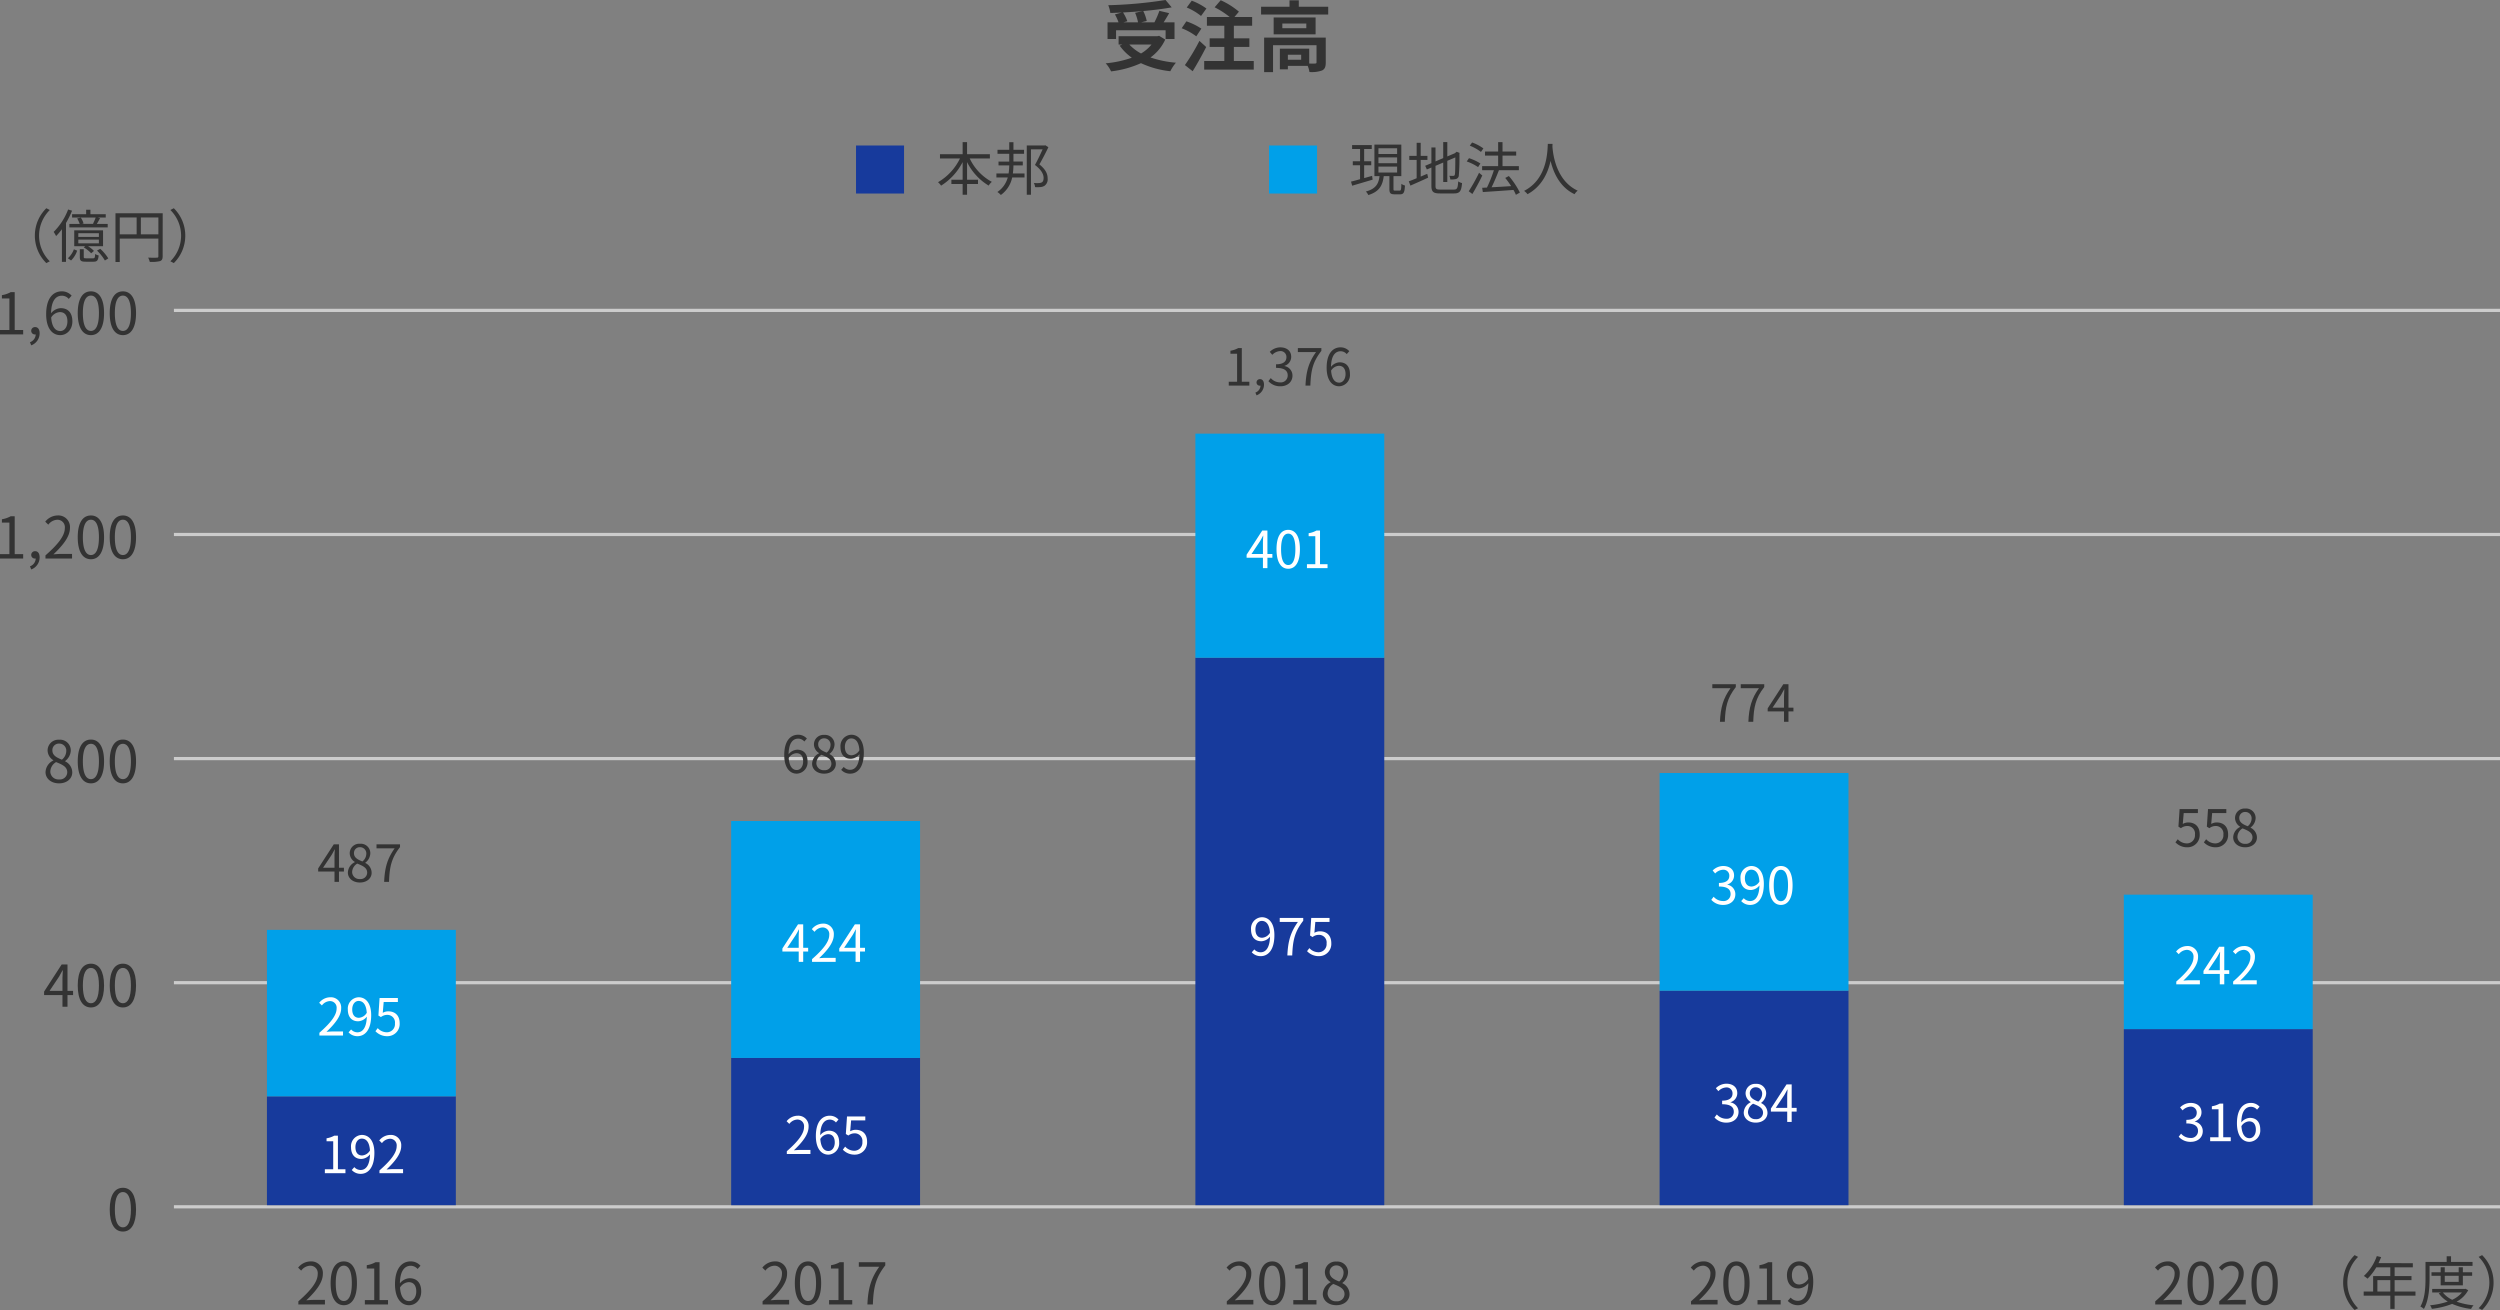 <svg xmlns="http://www.w3.org/2000/svg" width="780.88" height="409.176" viewBox="0 0 780.88 409.176">
  <rect x="0" y="0" width="780.88" height="409.176" fill="#808080" stroke="none"/>
  <g id="graph_07" transform="translate(-69.62 -56.552)">
    <line id="線_1" data-name="線 1" x2="726.555" transform="translate(123.945 433.5)" fill="none" stroke="#ccc" stroke-width="1"/>
    <line id="線_2" data-name="線 2" x2="726.555" transform="translate(123.945 153.5)" fill="none" stroke="#ccc" stroke-width="1"/>
    <line id="線_4" data-name="線 4" x2="726.555" transform="translate(123.945 223.5)" fill="none" stroke="#ccc" stroke-width="1"/>
    <line id="線_5" data-name="線 5" x2="726.555" transform="translate(123.945 293.5)" fill="none" stroke="#ccc" stroke-width="1"/>
    <line id="線_6" data-name="線 6" x2="726.555" transform="translate(123.945 363.5)" fill="none" stroke="#ccc" stroke-width="1"/>
    <path id="パス_1772" data-name="パス 1772" d="M-25.824-16.44a14.417,14.417,0,0,1,.912,2.976H-29.5l1.248-.36a13.63,13.63,0,0,0-1.344-2.736c2.04-.1,4.128-.24,6.144-.432Zm-5.952,5.448H-16.3v2.736h2.784v-5.208H-16.92c.552-.888,1.176-1.872,1.728-2.88l-3.048-.72a27.223,27.223,0,0,1-1.56,3.6h-4.176L-22.2-13.9a12.574,12.574,0,0,0-1.08-3.1c3.192-.288,6.288-.672,8.88-1.152l-1.92-2.3a134.351,134.351,0,0,1-17.9,1.632,9.031,9.031,0,0,1,.648,2.424c1.152-.024,2.376-.072,3.576-.144l-2.136.6a14.961,14.961,0,0,1,1.128,2.472H-34.44v5.208h2.664Zm11.064,4.464a11.883,11.883,0,0,1-3.264,2.784,13.966,13.966,0,0,1-3.648-2.784Zm2.376-2.736-.528.12h-12.12v2.616h1.128l-.792.336a16.147,16.147,0,0,0,3.792,3.768,33.514,33.514,0,0,1-8.16,1.752,9.827,9.827,0,0,1,1.68,2.52A31.459,31.459,0,0,0-24-.72,28.953,28.953,0,0,0-14.832,1.8,13.8,13.8,0,0,1-13.08-.864,32.717,32.717,0,0,1-21.024-2.5a14.1,14.1,0,0,0,4.608-5.592Zm14.784-8.52a18.737,18.737,0,0,0-4.584-2.448L-9.7-18.1a18.121,18.121,0,0,1,4.464,2.64ZM-5.136-11.5a19.315,19.315,0,0,0-4.68-2.28l-1.464,2.16A18.451,18.451,0,0,1-6.72-9.1Zm-.6,3.816A63.929,63.929,0,0,1-10.272-.12L-7.848,1.8C-6.408-.528-4.9-3.264-3.624-5.76ZM5.016-1.392V-5.784H9.864V-8.472H5.016v-3.936h5.712v-2.736H5.208L6.6-16.8A24.053,24.053,0,0,0,.912-20.376l-1.9,2.208A25.677,25.677,0,0,1,3.7-15.144h-7.1v2.736H2.04v3.936H-2.544v2.688H2.04v4.392H-4.248V1.3h15.48V-1.392ZM26.04-1.8H21.888V-3.36H26.04Zm7.68-6.912H14.472v10.8h2.784V-6.336H30.84V-.984c0,.288-.1.36-.456.384-.264.024-1.008.024-1.824,0V-5.256H19.392V1.2h2.5V.12H28.08a8.1,8.1,0,0,1,.552,1.92,9.579,9.579,0,0,0,3.888-.456c.936-.432,1.2-1.2,1.2-2.52ZM27.648-11.64H20.16V-13.1h7.488ZM17.448-15v5.28h13.1V-15ZM25.3-18.336v-2.016h-2.9v2.016h-8.88v2.424H34.488v-2.424Z" transform="translate(450 77)" fill="#333"/>
    <path id="パス_1771" data-name="パス 1771" d="M-27.9-4.95l3.006-4.5c.378-.648.738-1.3,1.062-1.944h.072c-.036.684-.108,1.746-.108,2.394v4.05Zm7.344,0H-22.3v-8.244H-24.12l-5.49,8.478v1.08h5.742V0H-22.3V-3.636h1.746Zm5.58,5.184c2.5,0,4.1-2.286,4.1-6.876,0-4.572-1.6-6.8-4.1-6.8-2.52,0-4.122,2.214-4.122,6.8S-17.5.234-14.976.234Zm0-1.314c-1.512,0-2.52-1.674-2.52-5.562,0-3.852,1.008-5.472,2.52-5.472,1.494,0,2.5,1.62,2.5,5.472C-12.474-2.754-13.482-1.08-14.976-1.08ZM-4.986.234c2.5,0,4.1-2.286,4.1-6.876,0-4.572-1.6-6.8-4.1-6.8-2.52,0-4.122,2.214-4.122,6.8S-7.506.234-4.986.234Zm0-1.314c-1.512,0-2.52-1.674-2.52-5.562,0-3.852,1.008-5.472,2.52-5.472,1.494,0,2.5,1.62,2.5,5.472C-2.484-2.754-3.492-1.08-4.986-1.08Z" transform="translate(113 371)" fill="#333"/>
    <path id="パス_1770" data-name="パス 1770" d="M-24.948.234c2.484,0,4.14-1.494,4.14-3.42A3.85,3.85,0,0,0-23.04-6.642v-.09a4.327,4.327,0,0,0,1.764-3.186,3.337,3.337,0,0,0-3.618-3.474,3.347,3.347,0,0,0-3.618,3.348A3.668,3.668,0,0,0-26.73-7v.09a4.226,4.226,0,0,0-2.43,3.636C-29.16-1.242-27.378.234-24.948.234Zm.9-7.4c-1.548-.612-2.97-1.3-2.97-2.88a2.028,2.028,0,0,1,2.088-2.142,2.2,2.2,0,0,1,2.25,2.358A3.54,3.54,0,0,1-24.048-7.164ZM-24.912-.99a2.53,2.53,0,0,1-2.754-2.43,3.587,3.587,0,0,1,1.8-2.988c1.872.756,3.492,1.422,3.492,3.186A2.286,2.286,0,0,1-24.912-.99ZM-14.976.234c2.5,0,4.1-2.286,4.1-6.876,0-4.572-1.6-6.8-4.1-6.8-2.52,0-4.122,2.214-4.122,6.8S-17.5.234-14.976.234Zm0-1.314c-1.512,0-2.52-1.674-2.52-5.562,0-3.852,1.008-5.472,2.52-5.472,1.494,0,2.5,1.62,2.5,5.472C-12.474-2.754-13.482-1.08-14.976-1.08ZM-4.986.234c2.5,0,4.1-2.286,4.1-6.876,0-4.572-1.6-6.8-4.1-6.8-2.52,0-4.122,2.214-4.122,6.8S-7.506.234-4.986.234Zm0-1.314c-1.512,0-2.52-1.674-2.52-5.562,0-3.852,1.008-5.472,2.52-5.472,1.494,0,2.5,1.62,2.5,5.472C-2.484-2.754-3.492-1.08-4.986-1.08Z" transform="translate(113 301)" fill="#333"/>
    <path id="パス_1769" data-name="パス 1769" d="M-43.38,0h7.236V-1.368H-38.79V-13.194h-1.26a8.36,8.36,0,0,1-2.736.936v1.044h2.34v9.846H-43.38Zm9.756,3.42A4.006,4.006,0,0,0-31-.342c0-1.206-.522-1.944-1.386-1.944a1.17,1.17,0,0,0-1.242,1.152A1.128,1.128,0,0,0-32.418.018.738.738,0,0,0-32.22,0a2.7,2.7,0,0,1-1.8,2.448ZM-29.178,0h8.3V-1.422h-3.654c-.666,0-1.476.072-2.16.126,3.1-2.934,5.166-5.616,5.166-8.244a3.62,3.62,0,0,0-3.834-3.906A5.046,5.046,0,0,0-29.25-11.5l.954.936A3.7,3.7,0,0,1-25.56-12.1a2.32,2.32,0,0,1,2.43,2.61c0,2.268-1.908,4.9-6.048,8.514Zm14.2.234c2.5,0,4.1-2.286,4.1-6.876,0-4.572-1.6-6.8-4.1-6.8-2.52,0-4.122,2.214-4.122,6.8S-17.5.234-14.976.234Zm0-1.314c-1.512,0-2.52-1.674-2.52-5.562,0-3.852,1.008-5.472,2.52-5.472,1.494,0,2.5,1.62,2.5,5.472C-12.474-2.754-13.482-1.08-14.976-1.08ZM-4.986.234c2.5,0,4.1-2.286,4.1-6.876,0-4.572-1.6-6.8-4.1-6.8-2.52,0-4.122,2.214-4.122,6.8S-7.506.234-4.986.234Zm0-1.314c-1.512,0-2.52-1.674-2.52-5.562,0-3.852,1.008-5.472,2.52-5.472,1.494,0,2.5,1.62,2.5,5.472C-2.484-2.754-3.492-1.08-4.986-1.08Z" transform="translate(113 231)" fill="#333"/>
    <path id="パス_1768" data-name="パス 1768" d="M-43.38,0h7.236V-1.368H-38.79V-13.194h-1.26a8.36,8.36,0,0,1-2.736.936v1.044h2.34v9.846H-43.38Zm9.756,3.42A4.006,4.006,0,0,0-31-.342c0-1.206-.522-1.944-1.386-1.944a1.17,1.17,0,0,0-1.242,1.152A1.128,1.128,0,0,0-32.418.018.738.738,0,0,0-32.22,0a2.7,2.7,0,0,1-1.8,2.448Zm9.072-4.464c-1.656,0-2.646-1.494-2.844-4.23a3.439,3.439,0,0,1,2.7-1.692c1.6,0,2.376,1.134,2.376,2.916C-22.32-2.25-23.292-1.044-24.552-1.044ZM-21.006-12.1a4.053,4.053,0,0,0-3.078-1.35c-2.556,0-4.878,1.98-4.878,7.146,0,4.356,1.872,6.534,4.41,6.534,2.052,0,3.78-1.728,3.78-4.284,0-2.754-1.422-4.14-3.654-4.14a4.1,4.1,0,0,0-3.006,1.6c.072-4.1,1.6-5.49,3.4-5.49a2.79,2.79,0,0,1,2.124,1.008Zm6.03,12.33c2.5,0,4.1-2.286,4.1-6.876,0-4.572-1.6-6.8-4.1-6.8-2.52,0-4.122,2.214-4.122,6.8S-17.5.234-14.976.234Zm0-1.314c-1.512,0-2.52-1.674-2.52-5.562,0-3.852,1.008-5.472,2.52-5.472,1.494,0,2.5,1.62,2.5,5.472C-12.474-2.754-13.482-1.08-14.976-1.08ZM-4.986.234c2.5,0,4.1-2.286,4.1-6.876,0-4.572-1.6-6.8-4.1-6.8-2.52,0-4.122,2.214-4.122,6.8S-7.506.234-4.986.234Zm0-1.314c-1.512,0-2.52-1.674-2.52-5.562,0-3.852,1.008-5.472,2.52-5.472,1.494,0,2.5,1.62,2.5,5.472C-2.484-2.754-3.492-1.08-4.986-1.08Z" transform="translate(113 161)" fill="#333"/>
    <path id="パス_1767" data-name="パス 1767" d="M-55.908,1.728l1.08-.558a11.264,11.264,0,0,1-3.348-8.01,11.264,11.264,0,0,1,3.348-8.01l-1.08-.558A11.959,11.959,0,0,0-59.49-6.84,11.959,11.959,0,0,0-55.908,1.728Zm14.832-12.24h-3.762l.558-.144a6.388,6.388,0,0,0-.864-1.818l-1.134.252a8.506,8.506,0,0,1,.792,1.71h-3.222v1.1h11.97v-1.1h-3.4c.324-.5.684-1.17,1.008-1.8l-.684-.18h2.466v-1.044h-4.788v-1.4H-43.47v1.4h-4.392v1.044H-40.5a15.24,15.24,0,0,1-.828,1.908Zm1.584,4.068h-6.426V-7.6h6.426Zm0,2h-6.426v-1.17h6.426Zm1.3-4.05h-9v4.95h3.42l-.45.36A10.689,10.689,0,0,1-41.9-1.332l.864-.738a8.766,8.766,0,0,0-1.854-1.476h4.7ZM-49.1-15.012a19.779,19.779,0,0,1-4.518,7,10.93,10.93,0,0,1,.756,1.3,18.039,18.039,0,0,0,1.818-2.142V1.35h1.278V-10.8a28.057,28.057,0,0,0,1.89-3.834Zm.918,15.93A7.644,7.644,0,0,0-46.278-2.16L-47.3-2.574A7.145,7.145,0,0,1-49.176.216Zm4.7-.684c-.63,0-.738-.054-.738-.45V-2.61H-45.45V-.216c0,1.206.342,1.512,1.836,1.512h2.466c1.08,0,1.44-.378,1.584-1.962a3.141,3.141,0,0,1-1.1-.45C-40.716.09-40.806.234-41.31.234Zm3.4-2.412A14.362,14.362,0,0,1-37.62.918L-36.558.27a13.217,13.217,0,0,0-2.52-3.006Zm13.7-5.076v-5.274h5.472v5.274Zm-6.588-5.274H-27.7v5.274h-5.274Zm13.41-1.3H-34.308V1.386h1.332V-5.922h12.06V-.414c0,.342-.126.45-.45.45-.342.018-1.512.036-2.736-.018a5.756,5.756,0,0,1,.5,1.332,11.334,11.334,0,0,0,3.2-.234c.612-.234.828-.666.828-1.53Zm3.474-1.584-1.08.558a11.264,11.264,0,0,1,3.348,8.01,11.264,11.264,0,0,1-3.348,8.01l1.08.558A11.959,11.959,0,0,0-12.51-6.84,11.959,11.959,0,0,0-16.092-15.408Z" transform="translate(140 137)" fill="#333"/>
    <path id="パス_1766" data-name="パス 1766" d="M-4.986.234c2.5,0,4.1-2.286,4.1-6.876,0-4.572-1.6-6.8-4.1-6.8-2.52,0-4.122,2.214-4.122,6.8S-7.506.234-4.986.234Zm0-1.314c-1.512,0-2.52-1.674-2.52-5.562,0-3.852,1.008-5.472,2.52-5.472,1.494,0,2.5,1.62,2.5,5.472C-2.484-2.754-3.492-1.08-4.986-1.08Z" transform="translate(113 441)" fill="#333"/>
    <path id="パス_1765" data-name="パス 1765" d="M-19.188,0h8.3V-1.422h-3.654c-.666,0-1.476.072-2.16.126,3.1-2.934,5.166-5.616,5.166-8.244a3.62,3.62,0,0,0-3.834-3.906A5.046,5.046,0,0,0-19.26-11.5l.954.936A3.7,3.7,0,0,1-15.57-12.1a2.32,2.32,0,0,1,2.43,2.61c0,2.268-1.908,4.9-6.048,8.514Zm14.2.234c2.5,0,4.1-2.286,4.1-6.876,0-4.572-1.6-6.8-4.1-6.8-2.52,0-4.122,2.214-4.122,6.8S-7.506.234-4.986.234Zm0-1.314c-1.512,0-2.52-1.674-2.52-5.562,0-3.852,1.008-5.472,2.52-5.472,1.494,0,2.5,1.62,2.5,5.472C-2.484-2.754-3.492-1.08-4.986-1.08ZM1.584,0H8.82V-1.368H6.174V-13.194H4.914a8.36,8.36,0,0,1-2.736.936v1.044h2.34v9.846H1.584ZM15.408-1.044c-1.656,0-2.646-1.494-2.844-4.23a3.439,3.439,0,0,1,2.7-1.692c1.6,0,2.376,1.134,2.376,2.916C17.64-2.25,16.668-1.044,15.408-1.044ZM18.954-12.1a4.053,4.053,0,0,0-3.078-1.35C13.32-13.446,11-11.466,11-6.3,11-1.944,12.87.234,15.408.234c2.052,0,3.78-1.728,3.78-4.284,0-2.754-1.422-4.14-3.654-4.14a4.1,4.1,0,0,0-3.006,1.6c.072-4.1,1.6-5.49,3.4-5.49a2.79,2.79,0,0,1,2.124,1.008Z" transform="translate(182 464)" fill="#333"/>
    <path id="パス_1764" data-name="パス 1764" d="M-19.188,0h8.3V-1.422h-3.654c-.666,0-1.476.072-2.16.126,3.1-2.934,5.166-5.616,5.166-8.244a3.62,3.62,0,0,0-3.834-3.906A5.046,5.046,0,0,0-19.26-11.5l.954.936A3.7,3.7,0,0,1-15.57-12.1a2.32,2.32,0,0,1,2.43,2.61c0,2.268-1.908,4.9-6.048,8.514Zm14.2.234c2.5,0,4.1-2.286,4.1-6.876,0-4.572-1.6-6.8-4.1-6.8-2.52,0-4.122,2.214-4.122,6.8S-7.506.234-4.986.234Zm0-1.314c-1.512,0-2.52-1.674-2.52-5.562,0-3.852,1.008-5.472,2.52-5.472,1.494,0,2.5,1.62,2.5,5.472C-2.484-2.754-3.492-1.08-4.986-1.08ZM1.584,0H8.82V-1.368H6.174V-13.194H4.914a8.36,8.36,0,0,1-2.736.936v1.044h2.34v9.846H1.584Zm11.97,0h1.71c.2-5.166.774-8.226,3.87-12.2v-.99H10.872v1.4h6.39C14.688-8.19,13.77-5,13.554,0Z" transform="translate(327 464)" fill="#333"/>
    <path id="パス_1763" data-name="パス 1763" d="M-19.188,0h8.3V-1.422h-3.654c-.666,0-1.476.072-2.16.126,3.1-2.934,5.166-5.616,5.166-8.244a3.62,3.62,0,0,0-3.834-3.906A5.046,5.046,0,0,0-19.26-11.5l.954.936A3.7,3.7,0,0,1-15.57-12.1a2.32,2.32,0,0,1,2.43,2.61c0,2.268-1.908,4.9-6.048,8.514Zm14.2.234c2.5,0,4.1-2.286,4.1-6.876,0-4.572-1.6-6.8-4.1-6.8-2.52,0-4.122,2.214-4.122,6.8S-7.506.234-4.986.234Zm0-1.314c-1.512,0-2.52-1.674-2.52-5.562,0-3.852,1.008-5.472,2.52-5.472,1.494,0,2.5,1.62,2.5,5.472C-2.484-2.754-3.492-1.08-4.986-1.08ZM1.584,0H8.82V-1.368H6.174V-13.194H4.914a8.36,8.36,0,0,1-2.736.936v1.044h2.34v9.846H1.584ZM15.012.234c2.484,0,4.14-1.494,4.14-3.42A3.85,3.85,0,0,0,16.92-6.642v-.09a4.327,4.327,0,0,0,1.764-3.186,3.337,3.337,0,0,0-3.618-3.474,3.347,3.347,0,0,0-3.618,3.348A3.668,3.668,0,0,0,13.23-7v.09A4.226,4.226,0,0,0,10.8-3.276C10.8-1.242,12.582.234,15.012.234Zm.9-7.4c-1.548-.612-2.97-1.3-2.97-2.88a2.028,2.028,0,0,1,2.088-2.142,2.2,2.2,0,0,1,2.25,2.358A3.54,3.54,0,0,1,15.912-7.164ZM15.048-.99a2.53,2.53,0,0,1-2.754-2.43,3.587,3.587,0,0,1,1.8-2.988c1.872.756,3.492,1.422,3.492,3.186A2.286,2.286,0,0,1,15.048-.99Z" transform="translate(472 464)" fill="#333"/>
    <path id="パス_1762" data-name="パス 1762" d="M-19.188,0h8.3V-1.422h-3.654c-.666,0-1.476.072-2.16.126,3.1-2.934,5.166-5.616,5.166-8.244a3.62,3.62,0,0,0-3.834-3.906A5.046,5.046,0,0,0-19.26-11.5l.954.936A3.7,3.7,0,0,1-15.57-12.1a2.32,2.32,0,0,1,2.43,2.61c0,2.268-1.908,4.9-6.048,8.514Zm14.2.234c2.5,0,4.1-2.286,4.1-6.876,0-4.572-1.6-6.8-4.1-6.8-2.52,0-4.122,2.214-4.122,6.8S-7.506.234-4.986.234Zm0-1.314c-1.512,0-2.52-1.674-2.52-5.562,0-3.852,1.008-5.472,2.52-5.472,1.494,0,2.5,1.62,2.5,5.472C-2.484-2.754-3.492-1.08-4.986-1.08ZM1.584,0H8.82V-1.368H6.174V-13.194H4.914a8.36,8.36,0,0,1-2.736.936v1.044h2.34v9.846H1.584Zm13.1-6.228c-1.566,0-2.358-1.152-2.358-2.934,0-1.8.972-2.988,2.232-2.988,1.692,0,2.7,1.44,2.88,4.158A3.487,3.487,0,0,1,14.688-6.228ZM11.034-1.116A4.2,4.2,0,0,0,14.2.234c2.484,0,4.788-2.052,4.788-7.4,0-4.194-1.89-6.282-4.428-6.282-2.052,0-3.78,1.728-3.78,4.284C10.782-6.426,12.222-5,14.418-5A4.067,4.067,0,0,0,17.46-6.642c-.126,4.1-1.6,5.508-3.312,5.508a2.978,2.978,0,0,1-2.214-1.008Z" transform="translate(617 464)" fill="#333"/>
    <path id="パス_1761" data-name="パス 1761" d="M-19.188,0h8.3V-1.422h-3.654c-.666,0-1.476.072-2.16.126,3.1-2.934,5.166-5.616,5.166-8.244a3.62,3.62,0,0,0-3.834-3.906A5.046,5.046,0,0,0-19.26-11.5l.954.936A3.7,3.7,0,0,1-15.57-12.1a2.32,2.32,0,0,1,2.43,2.61c0,2.268-1.908,4.9-6.048,8.514Zm14.2.234c2.5,0,4.1-2.286,4.1-6.876,0-4.572-1.6-6.8-4.1-6.8-2.52,0-4.122,2.214-4.122,6.8S-7.506.234-4.986.234Zm0-1.314c-1.512,0-2.52-1.674-2.52-5.562,0-3.852,1.008-5.472,2.52-5.472,1.494,0,2.5,1.62,2.5,5.472C-2.484-2.754-3.492-1.08-4.986-1.08ZM.792,0h8.3V-1.422H5.436c-.666,0-1.476.072-2.16.126C6.372-4.23,8.442-6.912,8.442-9.54a3.62,3.62,0,0,0-3.834-3.906A5.046,5.046,0,0,0,.72-11.5l.954.936A3.7,3.7,0,0,1,4.41-12.1a2.32,2.32,0,0,1,2.43,2.61c0,2.268-1.908,4.9-6.048,8.514Zm14.2.234c2.5,0,4.1-2.286,4.1-6.876,0-4.572-1.6-6.8-4.1-6.8-2.52,0-4.122,2.214-4.122,6.8S12.474.234,14.994.234Zm0-1.314c-1.512,0-2.52-1.674-2.52-5.562,0-3.852,1.008-5.472,2.52-5.472,1.494,0,2.5,1.62,2.5,5.472C17.5-2.754,16.488-1.08,14.994-1.08Z" transform="translate(762 464)" fill="#333"/>
    <path id="パス_1760" data-name="パス 1760" d="M-19.908,1.728l1.08-.558a11.264,11.264,0,0,1-3.348-8.01,11.264,11.264,0,0,1,3.348-8.01l-1.08-.558A11.959,11.959,0,0,0-23.49-6.84,11.959,11.959,0,0,0-19.908,1.728Zm7.11-5.76V-7.6h4.032v3.564Zm11.9,0H-7.416V-7.6h5.274v-1.26H-7.416v-2.736h5.688v-1.3H-12.456c.288-.612.576-1.26.828-1.89l-1.35-.324a15.232,15.232,0,0,1-4.05,6.21,8.285,8.285,0,0,1,1.152.846,16.631,16.631,0,0,0,2.736-3.546h4.374v2.736H-14.13v4.824h-2.952v1.3h8.316V1.386h1.35V-2.736H-.9ZM16.92-12.06v-1.224H10.206v-1.764H8.838v1.764H2.232v5.148c0,2.592-.126,6.228-1.6,8.784a5.174,5.174,0,0,1,1.1.756c1.548-2.718,1.764-6.768,1.764-9.54V-12.06ZM12.6-8.946v1.89H8.244v-1.89Zm1.3,2.97v-2.97h2.9v-1.1H13.9V-11.61H12.6v1.566H8.244V-11.61H6.966v1.566H4.1v1.1H6.966v2.97Zm-.288,2.232a8.273,8.273,0,0,1-3.042,2.286A8.063,8.063,0,0,1,7.65-3.744ZM14.724-4.9l-.234.054H4.32v1.1H7.092l-.72.27A9.057,9.057,0,0,0,9.2-.9,24.417,24.417,0,0,1,3.654.252a4.625,4.625,0,0,1,.558,1.116A24.38,24.38,0,0,0,10.548-.18,20.532,20.532,0,0,0,16.47,1.4,3.968,3.968,0,0,1,17.244.27,22.889,22.889,0,0,1,11.952-.864,8.891,8.891,0,0,0,15.57-4.446Zm5.184-10.512-1.08.558a11.264,11.264,0,0,1,3.348,8.01,11.264,11.264,0,0,1-3.348,8.01l1.08.558A11.959,11.959,0,0,0,23.49-6.84,11.959,11.959,0,0,0,19.908-15.408Z" transform="translate(825 464)" fill="#333"/>
    <rect id="長方形_1" data-name="長方形 1" width="59" height="34" transform="translate(153 399)" fill="#173a9c"/>
    <rect id="長方形_153" data-name="長方形 153" width="59" height="46" transform="translate(298 387)" fill="#173a9c"/>
    <rect id="長方形_155" data-name="長方形 155" width="59" height="171" transform="translate(443 262)" fill="#173a9c"/>
    <rect id="長方形_157" data-name="長方形 157" width="59" height="67" transform="translate(588 366)" fill="#173a9c"/>
    <rect id="長方形_159" data-name="長方形 159" width="59" height="55" transform="translate(733 378)" fill="#173a9c"/>
    <rect id="長方形_139" data-name="長方形 139" width="59" height="52" transform="translate(153 347)" fill="#00a0e9"/>
    <rect id="長方形_152" data-name="長方形 152" width="59" height="74" transform="translate(298 313)" fill="#00a0e9"/>
    <rect id="長方形_154" data-name="長方形 154" width="59" height="70" transform="translate(443 192)" fill="#00a0e9"/>
    <rect id="長方形_156" data-name="長方形 156" width="59" height="68" transform="translate(588 298)" fill="#00a0e9"/>
    <rect id="長方形_158" data-name="長方形 158" width="59" height="42" transform="translate(733 336)" fill="#00a0e9"/>
    <path id="パス_1759" data-name="パス 1759" d="M-11.912,0H-5.48V-1.216H-7.832V-11.728h-1.12a7.431,7.431,0,0,1-2.432.832v.928H-9.3v8.752h-2.608ZM-.264-5.536c-1.392,0-2.1-1.024-2.1-2.608,0-1.6.864-2.656,1.984-2.656,1.5,0,2.4,1.28,2.56,3.7A3.1,3.1,0,0,1-.264-5.536ZM-3.512-.992A3.732,3.732,0,0,0-.7.208C1.512.208,3.56-1.616,3.56-6.368c0-3.728-1.68-5.584-3.936-5.584a3.522,3.522,0,0,0-3.36,3.808c0,2.432,1.28,3.7,3.232,3.7A3.616,3.616,0,0,0,2.2-5.9c-.112,3.648-1.424,4.9-2.944,4.9a2.647,2.647,0,0,1-1.968-.9ZM5.144,0H12.52V-1.264H9.272c-.592,0-1.312.064-1.92.112C10.1-3.76,11.944-6.144,11.944-8.48a3.218,3.218,0,0,0-3.408-3.472A4.486,4.486,0,0,0,5.08-10.224l.848.832a3.284,3.284,0,0,1,2.432-1.36,2.062,2.062,0,0,1,2.16,2.32c0,2.016-1.7,4.352-5.376,7.568Z" transform="translate(183 423)" fill="#fff"/>
    <path id="パス_1758" data-name="パス 1758" d="M-12.616,0H-5.24V-1.264H-8.488c-.592,0-1.312.064-1.92.112C-7.656-3.76-5.816-6.144-5.816-8.48a3.218,3.218,0,0,0-3.408-3.472,4.486,4.486,0,0,0-3.456,1.728l.848.832A3.284,3.284,0,0,1-9.4-10.752a2.062,2.062,0,0,1,2.16,2.32c0,2.016-1.7,4.352-5.376,7.568ZM.376-.928c-1.472,0-2.352-1.328-2.528-3.76a3.057,3.057,0,0,1,2.4-1.5C1.672-6.192,2.36-5.184,2.36-3.6,2.36-2,1.5-.928.376-.928Zm3.152-9.824a3.6,3.6,0,0,0-2.736-1.2c-2.272,0-4.336,1.76-4.336,6.352C-3.544-1.728-1.88.208.376.208A3.522,3.522,0,0,0,3.736-3.6c0-2.448-1.264-3.68-3.248-3.68A3.648,3.648,0,0,0-2.184-5.856C-2.12-9.5-.76-10.736.84-10.736a2.48,2.48,0,0,1,1.888.9ZM8.616.208a3.809,3.809,0,0,0,3.84-4.032c0-2.576-1.584-3.728-3.536-3.728a3.368,3.368,0,0,0-1.744.464l.288-3.392H11.9v-1.248H6.184L5.816-6.24l.784.48a3.191,3.191,0,0,1,1.952-.688,2.373,2.373,0,0,1,2.432,2.672,2.535,2.535,0,0,1-2.5,2.768,3.858,3.858,0,0,1-2.88-1.3l-.72.96A4.982,4.982,0,0,0,8.616.208Z" transform="translate(328 417)" fill="#fff"/>
    <path id="パス_1757" data-name="パス 1757" d="M-9.144-5.536c-1.392,0-2.1-1.024-2.1-2.608,0-1.6.864-2.656,1.984-2.656,1.5,0,2.4,1.28,2.56,3.7A3.1,3.1,0,0,1-9.144-5.536ZM-12.392-.992A3.732,3.732,0,0,0-9.576.208c2.208,0,4.256-1.824,4.256-6.576,0-3.728-1.68-5.584-3.936-5.584a3.522,3.522,0,0,0-3.36,3.808c0,2.432,1.28,3.7,3.232,3.7A3.616,3.616,0,0,0-6.68-5.9c-.112,3.648-1.424,4.9-2.944,4.9a2.647,2.647,0,0,1-1.968-.9ZM-1.272,0H.248c.176-4.592.688-7.312,3.44-10.848v-.88H-3.656v1.248h5.68C-.264-7.28-1.08-4.448-1.272,0ZM8.616.208a3.809,3.809,0,0,0,3.84-4.032c0-2.576-1.584-3.728-3.536-3.728a3.368,3.368,0,0,0-1.744.464l.288-3.392H11.9v-1.248H6.184L5.816-6.24l.784.48a3.191,3.191,0,0,1,1.952-.688,2.373,2.373,0,0,1,2.432,2.672,2.535,2.535,0,0,1-2.5,2.768,3.858,3.858,0,0,1-2.88-1.3l-.72.96A4.982,4.982,0,0,0,8.616.208Z" transform="translate(473 355)" fill="#fff"/>
    <path id="パス_1756" data-name="パス 1756" d="M-9.1.208c2.08,0,3.76-1.248,3.76-3.344a3.016,3.016,0,0,0-2.5-2.976v-.064a2.924,2.924,0,0,0,2.1-2.832c0-1.888-1.44-2.944-3.408-2.944a4.7,4.7,0,0,0-3.28,1.408l.784.928a3.66,3.66,0,0,1,2.432-1.168A1.832,1.832,0,0,1-7.224-8.9c0,1.264-.832,2.24-3.248,2.24v1.12c2.7,0,3.648.944,3.648,2.352A2.159,2.159,0,0,1-9.208-1.008,3.877,3.877,0,0,1-12.12-2.352l-.736.96A4.855,4.855,0,0,0-9.1.208Zm9.12,0C2.232.208,3.7-1.12,3.7-2.832A3.422,3.422,0,0,0,1.72-5.9v-.08A3.846,3.846,0,0,0,3.288-8.816,2.966,2.966,0,0,0,.072-11.9,2.975,2.975,0,0,0-3.144-8.928a3.261,3.261,0,0,0,1.584,2.7v.08A3.757,3.757,0,0,0-3.72-2.912C-3.72-1.1-2.136.208.024.208Zm.8-6.576c-1.376-.544-2.64-1.152-2.64-2.56a1.8,1.8,0,0,1,1.856-1.9,1.957,1.957,0,0,1,2,2.1A3.146,3.146,0,0,1,.824-6.368ZM.056-.88A2.249,2.249,0,0,1-2.392-3.04,3.188,3.188,0,0,1-.792-5.7c1.664.672,3.1,1.264,3.1,2.832A2.032,2.032,0,0,1,.056-.88ZM6.28-4.4l2.672-4c.336-.576.656-1.152.944-1.728H9.96c-.032.608-.1,1.552-.1,2.128v3.6Zm6.528,0H11.256v-7.328H9.64L4.76-4.192v.96h5.1V0h1.392V-3.232h1.552Z" transform="translate(618 407)" fill="#fff"/>
    <path id="パス_1755" data-name="パス 1755" d="M-9.1.208c2.08,0,3.76-1.248,3.76-3.344a3.016,3.016,0,0,0-2.5-2.976v-.064a2.924,2.924,0,0,0,2.1-2.832c0-1.888-1.44-2.944-3.408-2.944a4.7,4.7,0,0,0-3.28,1.408l.784.928a3.66,3.66,0,0,1,2.432-1.168A1.832,1.832,0,0,1-7.224-8.9c0,1.264-.832,2.24-3.248,2.24v1.12c2.7,0,3.648.944,3.648,2.352A2.159,2.159,0,0,1-9.208-1.008,3.877,3.877,0,0,1-12.12-2.352l-.736.96A4.855,4.855,0,0,0-9.1.208ZM-3.032,0H3.4V-1.216H1.048V-11.728H-.072A7.431,7.431,0,0,1-2.5-10.9v.928h2.08v8.752H-3.032ZM9.256-.928c-1.472,0-2.352-1.328-2.528-3.76a3.057,3.057,0,0,1,2.4-1.5c1.424,0,2.112,1.008,2.112,2.592C11.24-2,10.376-.928,9.256-.928Zm3.152-9.824a3.6,3.6,0,0,0-2.736-1.2c-2.272,0-4.336,1.76-4.336,6.352C5.336-1.728,7,.208,9.256.208A3.522,3.522,0,0,0,12.616-3.6c0-2.448-1.264-3.68-3.248-3.68A3.648,3.648,0,0,0,6.7-5.856C6.76-9.5,8.12-10.736,9.72-10.736a2.48,2.48,0,0,1,1.888.9Z" transform="translate(763 413)" fill="#fff"/>
    <path id="パス_1754" data-name="パス 1754" d="M-12.616,0H-5.24V-1.264H-8.488c-.592,0-1.312.064-1.92.112C-7.656-3.76-5.816-6.144-5.816-8.48a3.218,3.218,0,0,0-3.408-3.472,4.486,4.486,0,0,0-3.456,1.728l.848.832A3.284,3.284,0,0,1-9.4-10.752a2.062,2.062,0,0,1,2.16,2.32c0,2.016-1.7,4.352-5.376,7.568ZM-.264-5.536c-1.392,0-2.1-1.024-2.1-2.608,0-1.6.864-2.656,1.984-2.656,1.5,0,2.4,1.28,2.56,3.7A3.1,3.1,0,0,1-.264-5.536ZM-3.512-.992A3.732,3.732,0,0,0-.7.208C1.512.208,3.56-1.616,3.56-6.368c0-3.728-1.68-5.584-3.936-5.584a3.522,3.522,0,0,0-3.36,3.808c0,2.432,1.28,3.7,3.232,3.7A3.616,3.616,0,0,0,2.2-5.9c-.112,3.648-1.424,4.9-2.944,4.9a2.647,2.647,0,0,1-1.968-.9ZM8.616.208a3.809,3.809,0,0,0,3.84-4.032c0-2.576-1.584-3.728-3.536-3.728a3.368,3.368,0,0,0-1.744.464l.288-3.392H11.9v-1.248H6.184L5.816-6.24l.784.48a3.191,3.191,0,0,1,1.952-.688,2.373,2.373,0,0,1,2.432,2.672,2.535,2.535,0,0,1-2.5,2.768,3.858,3.858,0,0,1-2.88-1.3l-.72.96A4.982,4.982,0,0,0,8.616.208Z" transform="translate(182 380)" fill="#fff"/>
    <path id="パス_1753" data-name="パス 1753" d="M-11.48-4.4l2.672-4c.336-.576.656-1.152.944-1.728H-7.8C-7.832-9.52-7.9-8.576-7.9-8v3.6Zm6.528,0H-6.5v-7.328H-8.12L-13-4.192v.96h5.1V0H-6.5V-3.232h1.552ZM.024.208C2.232.208,3.7-1.12,3.7-2.832A3.422,3.422,0,0,0,1.72-5.9v-.08A3.846,3.846,0,0,0,3.288-8.816,2.966,2.966,0,0,0,.072-11.9,2.975,2.975,0,0,0-3.144-8.928a3.261,3.261,0,0,0,1.584,2.7v.08A3.757,3.757,0,0,0-3.72-2.912C-3.72-1.1-2.136.208.024.208Zm.8-6.576c-1.376-.544-2.64-1.152-2.64-2.56a1.8,1.8,0,0,1,1.856-1.9,1.957,1.957,0,0,1,2,2.1A3.146,3.146,0,0,1,.824-6.368ZM.056-.88A2.249,2.249,0,0,1-2.392-3.04,3.188,3.188,0,0,1-.792-5.7c1.664.672,3.1,1.264,3.1,2.832A2.032,2.032,0,0,1,.056-.88ZM7.608,0h1.52c.176-4.592.688-7.312,3.44-10.848v-.88H5.224v1.248H10.9C8.616-7.28,7.8-4.448,7.608,0Z" transform="translate(182 332)" fill="#333"/>
    <path id="パス_1752" data-name="パス 1752" d="M-8.5-.928c-1.472,0-2.352-1.328-2.528-3.76a3.057,3.057,0,0,1,2.4-1.5c1.424,0,2.112,1.008,2.112,2.592C-6.52-2-7.384-.928-8.5-.928Zm3.152-9.824a3.6,3.6,0,0,0-2.736-1.2c-2.272,0-4.336,1.76-4.336,6.352,0,3.872,1.664,5.808,3.92,5.808A3.522,3.522,0,0,0-5.144-3.6c0-2.448-1.264-3.68-3.248-3.68a3.648,3.648,0,0,0-2.672,1.424C-11-9.5-9.64-10.736-8.04-10.736a2.48,2.48,0,0,1,1.888.9ZM.024.208C2.232.208,3.7-1.12,3.7-2.832A3.422,3.422,0,0,0,1.72-5.9v-.08A3.846,3.846,0,0,0,3.288-8.816,2.966,2.966,0,0,0,.072-11.9,2.975,2.975,0,0,0-3.144-8.928a3.261,3.261,0,0,0,1.584,2.7v.08A3.757,3.757,0,0,0-3.72-2.912C-3.72-1.1-2.136.208.024.208Zm.8-6.576c-1.376-.544-2.64-1.152-2.64-2.56a1.8,1.8,0,0,1,1.856-1.9,1.957,1.957,0,0,1,2,2.1A3.146,3.146,0,0,1,.824-6.368ZM.056-.88A2.249,2.249,0,0,1-2.392-3.04,3.188,3.188,0,0,1-.792-5.7c1.664.672,3.1,1.264,3.1,2.832A2.032,2.032,0,0,1,.056-.88Zm8.56-4.656c-1.392,0-2.1-1.024-2.1-2.608,0-1.6.864-2.656,1.984-2.656,1.5,0,2.4,1.28,2.56,3.7A3.1,3.1,0,0,1,8.616-5.536ZM5.368-.992A3.732,3.732,0,0,0,8.184.208c2.208,0,4.256-1.824,4.256-6.576,0-3.728-1.68-5.584-3.936-5.584a3.522,3.522,0,0,0-3.36,3.808c0,2.432,1.28,3.7,3.232,3.7A3.616,3.616,0,0,0,11.08-5.9c-.112,3.648-1.424,4.9-2.944,4.9a2.647,2.647,0,0,1-1.968-.9Z" transform="translate(327 298)" fill="#333"/>
    <path id="パス_1751" data-name="パス 1751" d="M-18.576,0h6.432V-1.216H-14.5V-11.728h-1.12a7.431,7.431,0,0,1-2.432.832v.928h2.08v8.752h-2.608ZM-9.9,3.04A3.56,3.56,0,0,0-7.568-.3c0-1.072-.464-1.728-1.232-1.728A1.04,1.04,0,0,0-9.9-1.008,1,1,0,0,0-8.832.016.656.656,0,0,0-8.656,0a2.4,2.4,0,0,1-1.6,2.176ZM-2.432.208c2.08,0,3.76-1.248,3.76-3.344a3.016,3.016,0,0,0-2.5-2.976v-.064a2.924,2.924,0,0,0,2.1-2.832c0-1.888-1.44-2.944-3.408-2.944a4.7,4.7,0,0,0-3.28,1.408l.784.928a3.66,3.66,0,0,1,2.432-1.168A1.832,1.832,0,0,1-.56-8.9c0,1.264-.832,2.24-3.248,2.24v1.12c2.7,0,3.648.944,3.648,2.352A2.159,2.159,0,0,1-2.544-1.008,3.877,3.877,0,0,1-5.456-2.352l-.736.96A4.855,4.855,0,0,0-2.432.208ZM5.392,0h1.52c.176-4.592.688-7.312,3.44-10.848v-.88H3.008v1.248h5.68C6.4-7.28,5.584-4.448,5.392,0ZM15.92-.928c-1.472,0-2.352-1.328-2.528-3.76a3.057,3.057,0,0,1,2.4-1.5c1.424,0,2.112,1.008,2.112,2.592C17.9-2,17.04-.928,15.92-.928Zm3.152-9.824a3.6,3.6,0,0,0-2.736-1.2C14.064-11.952,12-10.192,12-5.6,12-1.728,13.664.208,15.92.208A3.522,3.522,0,0,0,19.28-3.6c0-2.448-1.264-3.68-3.248-3.68A3.648,3.648,0,0,0,13.36-5.856c.064-3.648,1.424-4.88,3.024-4.88a2.48,2.48,0,0,1,1.888.9Z" transform="translate(472 177)" fill="#333"/>
    <path id="パス_1750" data-name="パス 1750" d="M-10.152,0h1.52c.176-4.592.688-7.312,3.44-10.848v-.88h-7.344v1.248h5.68C-9.144-7.28-9.96-4.448-10.152,0Zm8.88,0H.248c.176-4.592.688-7.312,3.44-10.848v-.88H-3.656v1.248h5.68C-.264-7.28-1.08-4.448-1.272,0ZM6.28-4.4l2.672-4c.336-.576.656-1.152.944-1.728H9.96c-.032.608-.1,1.552-.1,2.128v3.6Zm6.528,0H11.256v-7.328H9.64L4.76-4.192v.96h5.1V0h1.392V-3.232h1.552Z" transform="translate(617 282)" fill="#333"/>
    <path id="パス_1749" data-name="パス 1749" d="M-9.144.208A3.809,3.809,0,0,0-5.3-3.824C-5.3-6.4-6.888-7.552-8.84-7.552a3.368,3.368,0,0,0-1.744.464l.288-3.392h4.432v-1.248h-5.712l-.368,5.488.784.48a3.191,3.191,0,0,1,1.952-.688A2.373,2.373,0,0,1-6.776-3.776a2.535,2.535,0,0,1-2.5,2.768,3.858,3.858,0,0,1-2.88-1.3l-.72.96A4.982,4.982,0,0,0-9.144.208Zm8.88,0a3.809,3.809,0,0,0,3.84-4.032C3.576-6.4,1.992-7.552.04-7.552A3.368,3.368,0,0,0-1.7-7.088l.288-3.392H3.016v-1.248H-2.7L-3.064-6.24l.784.48A3.191,3.191,0,0,1-.328-6.448,2.373,2.373,0,0,1,2.1-3.776a2.535,2.535,0,0,1-2.5,2.768,3.858,3.858,0,0,1-2.88-1.3l-.72.96A4.982,4.982,0,0,0-.264.208ZM8.9.208c2.208,0,3.68-1.328,3.68-3.04A3.422,3.422,0,0,0,10.6-5.9v-.08a3.846,3.846,0,0,0,1.568-2.832A2.966,2.966,0,0,0,8.952-11.9,2.975,2.975,0,0,0,5.736-8.928a3.261,3.261,0,0,0,1.584,2.7v.08A3.757,3.757,0,0,0,5.16-2.912C5.16-1.1,6.744.208,8.9.208Zm.8-6.576c-1.376-.544-2.64-1.152-2.64-2.56a1.8,1.8,0,0,1,1.856-1.9,1.957,1.957,0,0,1,2,2.1A3.146,3.146,0,0,1,9.7-6.368ZM8.936-.88A2.249,2.249,0,0,1,6.488-3.04,3.188,3.188,0,0,1,8.088-5.7c1.664.672,3.1,1.264,3.1,2.832A2.032,2.032,0,0,1,8.936-.88Z" transform="translate(762 321)" fill="#333"/>
    <path id="パス_1748" data-name="パス 1748" d="M-11.48-4.4l2.672-4c.336-.576.656-1.152.944-1.728H-7.8C-7.832-9.52-7.9-8.576-7.9-8v3.6Zm6.528,0H-6.5v-7.328H-8.12L-13-4.192v.96h5.1V0H-6.5V-3.232h1.552ZM-3.736,0H3.64V-1.264H.392c-.592,0-1.312.064-1.92.112C1.224-3.76,3.064-6.144,3.064-8.48A3.218,3.218,0,0,0-.344-11.952,4.486,4.486,0,0,0-3.8-10.224l.848.832A3.284,3.284,0,0,1-.52-10.752a2.062,2.062,0,0,1,2.16,2.32c0,2.016-1.7,4.352-5.376,7.568ZM6.28-4.4l2.672-4c.336-.576.656-1.152.944-1.728H9.96c-.032.608-.1,1.552-.1,2.128v3.6Zm6.528,0H11.256v-7.328H9.64L4.76-4.192v.96h5.1V0h1.392V-3.232h1.552Z" transform="translate(327 357)" fill="#fff"/>
    <path id="パス_1747" data-name="パス 1747" d="M-11.48-4.4l2.672-4c.336-.576.656-1.152.944-1.728H-7.8C-7.832-9.52-7.9-8.576-7.9-8v3.6Zm6.528,0H-6.5v-7.328H-8.12L-13-4.192v.96h5.1V0H-6.5V-3.232h1.552ZM.008.208C2.232.208,3.656-1.824,3.656-5.9c0-4.064-1.424-6.048-3.648-6.048-2.24,0-3.664,1.968-3.664,6.048S-2.232.208.008.208Zm0-1.168c-1.344,0-2.24-1.488-2.24-4.944,0-3.424.9-4.864,2.24-4.864,1.328,0,2.224,1.44,2.224,4.864C2.232-2.448,1.336-.96.008-.96ZM5.848,0H12.28V-1.216H9.928V-11.728H8.808a7.431,7.431,0,0,1-2.432.832v.928h2.08v8.752H5.848Z" transform="translate(472 234)" fill="#fff"/>
    <path id="パス_1746" data-name="パス 1746" d="M-9.1.208c2.08,0,3.76-1.248,3.76-3.344a3.016,3.016,0,0,0-2.5-2.976v-.064a2.924,2.924,0,0,0,2.1-2.832c0-1.888-1.44-2.944-3.408-2.944a4.7,4.7,0,0,0-3.28,1.408l.784.928a3.66,3.66,0,0,1,2.432-1.168A1.832,1.832,0,0,1-7.224-8.9c0,1.264-.832,2.24-3.248,2.24v1.12c2.7,0,3.648.944,3.648,2.352A2.159,2.159,0,0,1-9.208-1.008,3.877,3.877,0,0,1-12.12-2.352l-.736.96A4.855,4.855,0,0,0-9.1.208ZM-.264-5.536c-1.392,0-2.1-1.024-2.1-2.608,0-1.6.864-2.656,1.984-2.656,1.5,0,2.4,1.28,2.56,3.7A3.1,3.1,0,0,1-.264-5.536ZM-3.512-.992A3.732,3.732,0,0,0-.7.208C1.512.208,3.56-1.616,3.56-6.368c0-3.728-1.68-5.584-3.936-5.584a3.522,3.522,0,0,0-3.36,3.808c0,2.432,1.28,3.7,3.232,3.7A3.616,3.616,0,0,0,2.2-5.9c-.112,3.648-1.424,4.9-2.944,4.9a2.647,2.647,0,0,1-1.968-.9Zm12.4,1.2c2.224,0,3.648-2.032,3.648-6.112,0-4.064-1.424-6.048-3.648-6.048-2.24,0-3.664,1.968-3.664,6.048S6.648.208,8.888.208Zm0-1.168c-1.344,0-2.24-1.488-2.24-4.944,0-3.424.9-4.864,2.24-4.864,1.328,0,2.224,1.44,2.224,4.864C11.112-2.448,10.216-.96,8.888-.96Z" transform="translate(617 339)" fill="#fff"/>
    <path id="パス_1745" data-name="パス 1745" d="M-12.616,0H-5.24V-1.264H-8.488c-.592,0-1.312.064-1.92.112C-7.656-3.76-5.816-6.144-5.816-8.48a3.218,3.218,0,0,0-3.408-3.472,4.486,4.486,0,0,0-3.456,1.728l.848.832A3.284,3.284,0,0,1-9.4-10.752a2.062,2.062,0,0,1,2.16,2.32c0,2.016-1.7,4.352-5.376,7.568ZM-2.6-4.4l2.672-4c.336-.576.656-1.152.944-1.728H1.08C1.048-9.52.984-8.576.984-8v3.6Zm6.528,0H2.376v-7.328H.76L-4.12-4.192v.96h5.1V0H2.376V-3.232H3.928ZM5.144,0H12.52V-1.264H9.272c-.592,0-1.312.064-1.92.112C10.1-3.76,11.944-6.144,11.944-8.48a3.218,3.218,0,0,0-3.408-3.472A4.486,4.486,0,0,0,5.08-10.224l.848.832a3.284,3.284,0,0,1,2.432-1.36,2.062,2.062,0,0,1,2.16,2.32c0,2.016-1.7,4.352-5.376,7.568Z" transform="translate(762 364)" fill="#fff"/>
    <g id="グループ_1" data-name="グループ 1" transform="translate(-76 12)">
      <path id="パス_1744" data-name="パス 1744" d="M16.812-9.954v-1.332H9.684v-3.762H8.3v3.762H1.224v1.332H7.47A17.178,17.178,0,0,1,.612-2.538a5.406,5.406,0,0,1,.954,1.08A18.747,18.747,0,0,0,8.3-8.82v5.508H4.788V-1.98H8.3V1.368H9.684V-1.98H13.1V-3.312H9.684V-8.82a17.751,17.751,0,0,0,6.75,7.344,4.749,4.749,0,0,1,.99-1.17,16.133,16.133,0,0,1-6.912-7.308ZM27.09-7.776V-8.982H24.174v-2.43h3.312v-1.242H24.174V-15.03H22.86v2.376H19.188v1.242H22.86v2.43H19.512v1.206H22.86a19.3,19.3,0,0,1-.2,2.52H18.846v1.242h3.546A7.933,7.933,0,0,1,19.152.522a4.932,4.932,0,0,1,1.08.936,8.959,8.959,0,0,0,3.546-5.472H27.63V-5.256H23.994a23.383,23.383,0,0,0,.18-2.52Zm7.038-6.3-.216.054h-5.58V1.386h1.314V-12.8h3.636c-.648,1.44-1.548,3.366-2.394,4.878,2.052,1.566,2.7,2.916,2.7,4.032,0,.666-.144,1.188-.594,1.422a2.195,2.195,0,0,1-.882.2A9.718,9.718,0,0,1,30.528-2.3a3,3,0,0,1,.4,1.3,11.03,11.03,0,0,0,1.728-.018,2.9,2.9,0,0,0,1.242-.414,2.5,2.5,0,0,0,.954-2.322c0-1.26-.522-2.7-2.574-4.338.936-1.62,1.98-3.654,2.808-5.364Z" transform="translate(438 104)" fill="#333"/>
      <path id="パス_1743" data-name="パス 1743" d="M7.2-4.518l-2.484.7V-7.83H6.93V-9.072H4.716v-3.834H7.092V-14.13H.954v1.224H3.438v3.834H1.17V-7.83H3.438v4.356c-1.062.306-2.034.558-2.826.756L.972-1.44c1.746-.522,4.14-1.224,6.39-1.89ZM9.18-7.4h5.832v1.836H9.18Zm0-2.88h5.832v1.8H9.18Zm0-2.862h5.832v1.8H9.18ZM14.4.09c-.45,0-.522-.072-.522-.522v-4h2.448v-9.846H7.92v9.846h1.6C9.234-2.106,8.424-.486,5.256.378a4,4,0,0,1,.756,1.1C9.5.4,10.476-1.566,10.836-4.428H12.6v4c0,1.3.324,1.674,1.6,1.674h1.746c1.08,0,1.422-.558,1.512-2.754a3.174,3.174,0,0,1-1.116-.522C16.29-.18,16.218.09,15.8.09Zm7.974-9.576H24.48v-1.278H22.374V-14.85h-1.26v4.086h-2.3v1.278h2.3V-3.78c-.936.4-1.8.738-2.466.972l.522,1.332c1.584-.7,3.618-1.584,5.526-2.484l-.27-1.188c-.7.27-1.386.576-2.052.864ZM28.4-.234c-1.17,0-1.4-.234-1.4-1.188V-7.65l2.412-1.026V-2.61H30.69V-9.216l2.5-1.062c0,2.862-.036,4.86-.126,5.292-.09.4-.27.468-.54.468-.2,0-.774,0-1.206-.018a3.887,3.887,0,0,1,.324,1.152,7.66,7.66,0,0,0,1.692-.126A1.219,1.219,0,0,0,34.29-4.7a63.924,63.924,0,0,0,.18-6.732l.072-.252-.936-.36-.252.2-.288.252L30.69-10.584v-4.482H29.412v5L27-9.036v-4.356H25.722v4.9l-1.944.828L24.3-6.516l1.422-.594v5.67c0,1.926.612,2.412,2.646,2.412h4.41c1.89,0,2.3-.792,2.52-3.24a3.415,3.415,0,0,1-1.206-.522c-.126,2.07-.306,2.556-1.35,2.556ZM41.958-13.086A13.215,13.215,0,0,0,38.43-14.94l-.72.99A14.362,14.362,0,0,1,41.2-11.988Zm-.936,4.7a15.259,15.259,0,0,0-3.564-1.656l-.7,1.026A15.129,15.129,0,0,1,40.3-7.254Zm-.414,2.9A54.154,54.154,0,0,1,37.386.288l1.134.864c1.008-1.674,2.2-3.888,3.1-5.778ZM53.352.7a24.46,24.46,0,0,0-3.438-5.166L48.78-3.87a31.04,31.04,0,0,1,1.854,2.556c-2.124.144-4.266.27-6.12.36.792-1.566,1.638-3.618,2.3-5.328h6.228V-7.56H47.934v-3.294H52.2v-1.26H47.934v-2.934H46.566v2.934h-4.1v1.26h4.1V-7.56h-5v1.278h3.672a42.469,42.469,0,0,1-2.16,5.418L41.58-.792l.2,1.332c2.484-.162,6.1-.4,9.576-.666A11.9,11.9,0,0,1,52.11,1.4Zm8.73-15.21C61.956-12.132,61.956-3.546,54.666.18a4.943,4.943,0,0,1,1.08,1.026c4.554-2.466,6.408-6.8,7.2-10.4.864,3.6,2.844,8.208,7.488,10.4a4.035,4.035,0,0,1,.99-1.1c-6.768-3.1-7.74-11.412-7.9-13.788.018-.306.018-.594.036-.828Z" transform="translate(567 104)" fill="#333"/>
      <rect id="長方形_11" data-name="長方形 11" width="15" height="15" transform="translate(413 90)" fill="#173a9c"/>
      <rect id="長方形_12" data-name="長方形 12" width="15" height="15" transform="translate(542 90)" fill="#00a0e9"/>
    </g>
  </g>
</svg>
